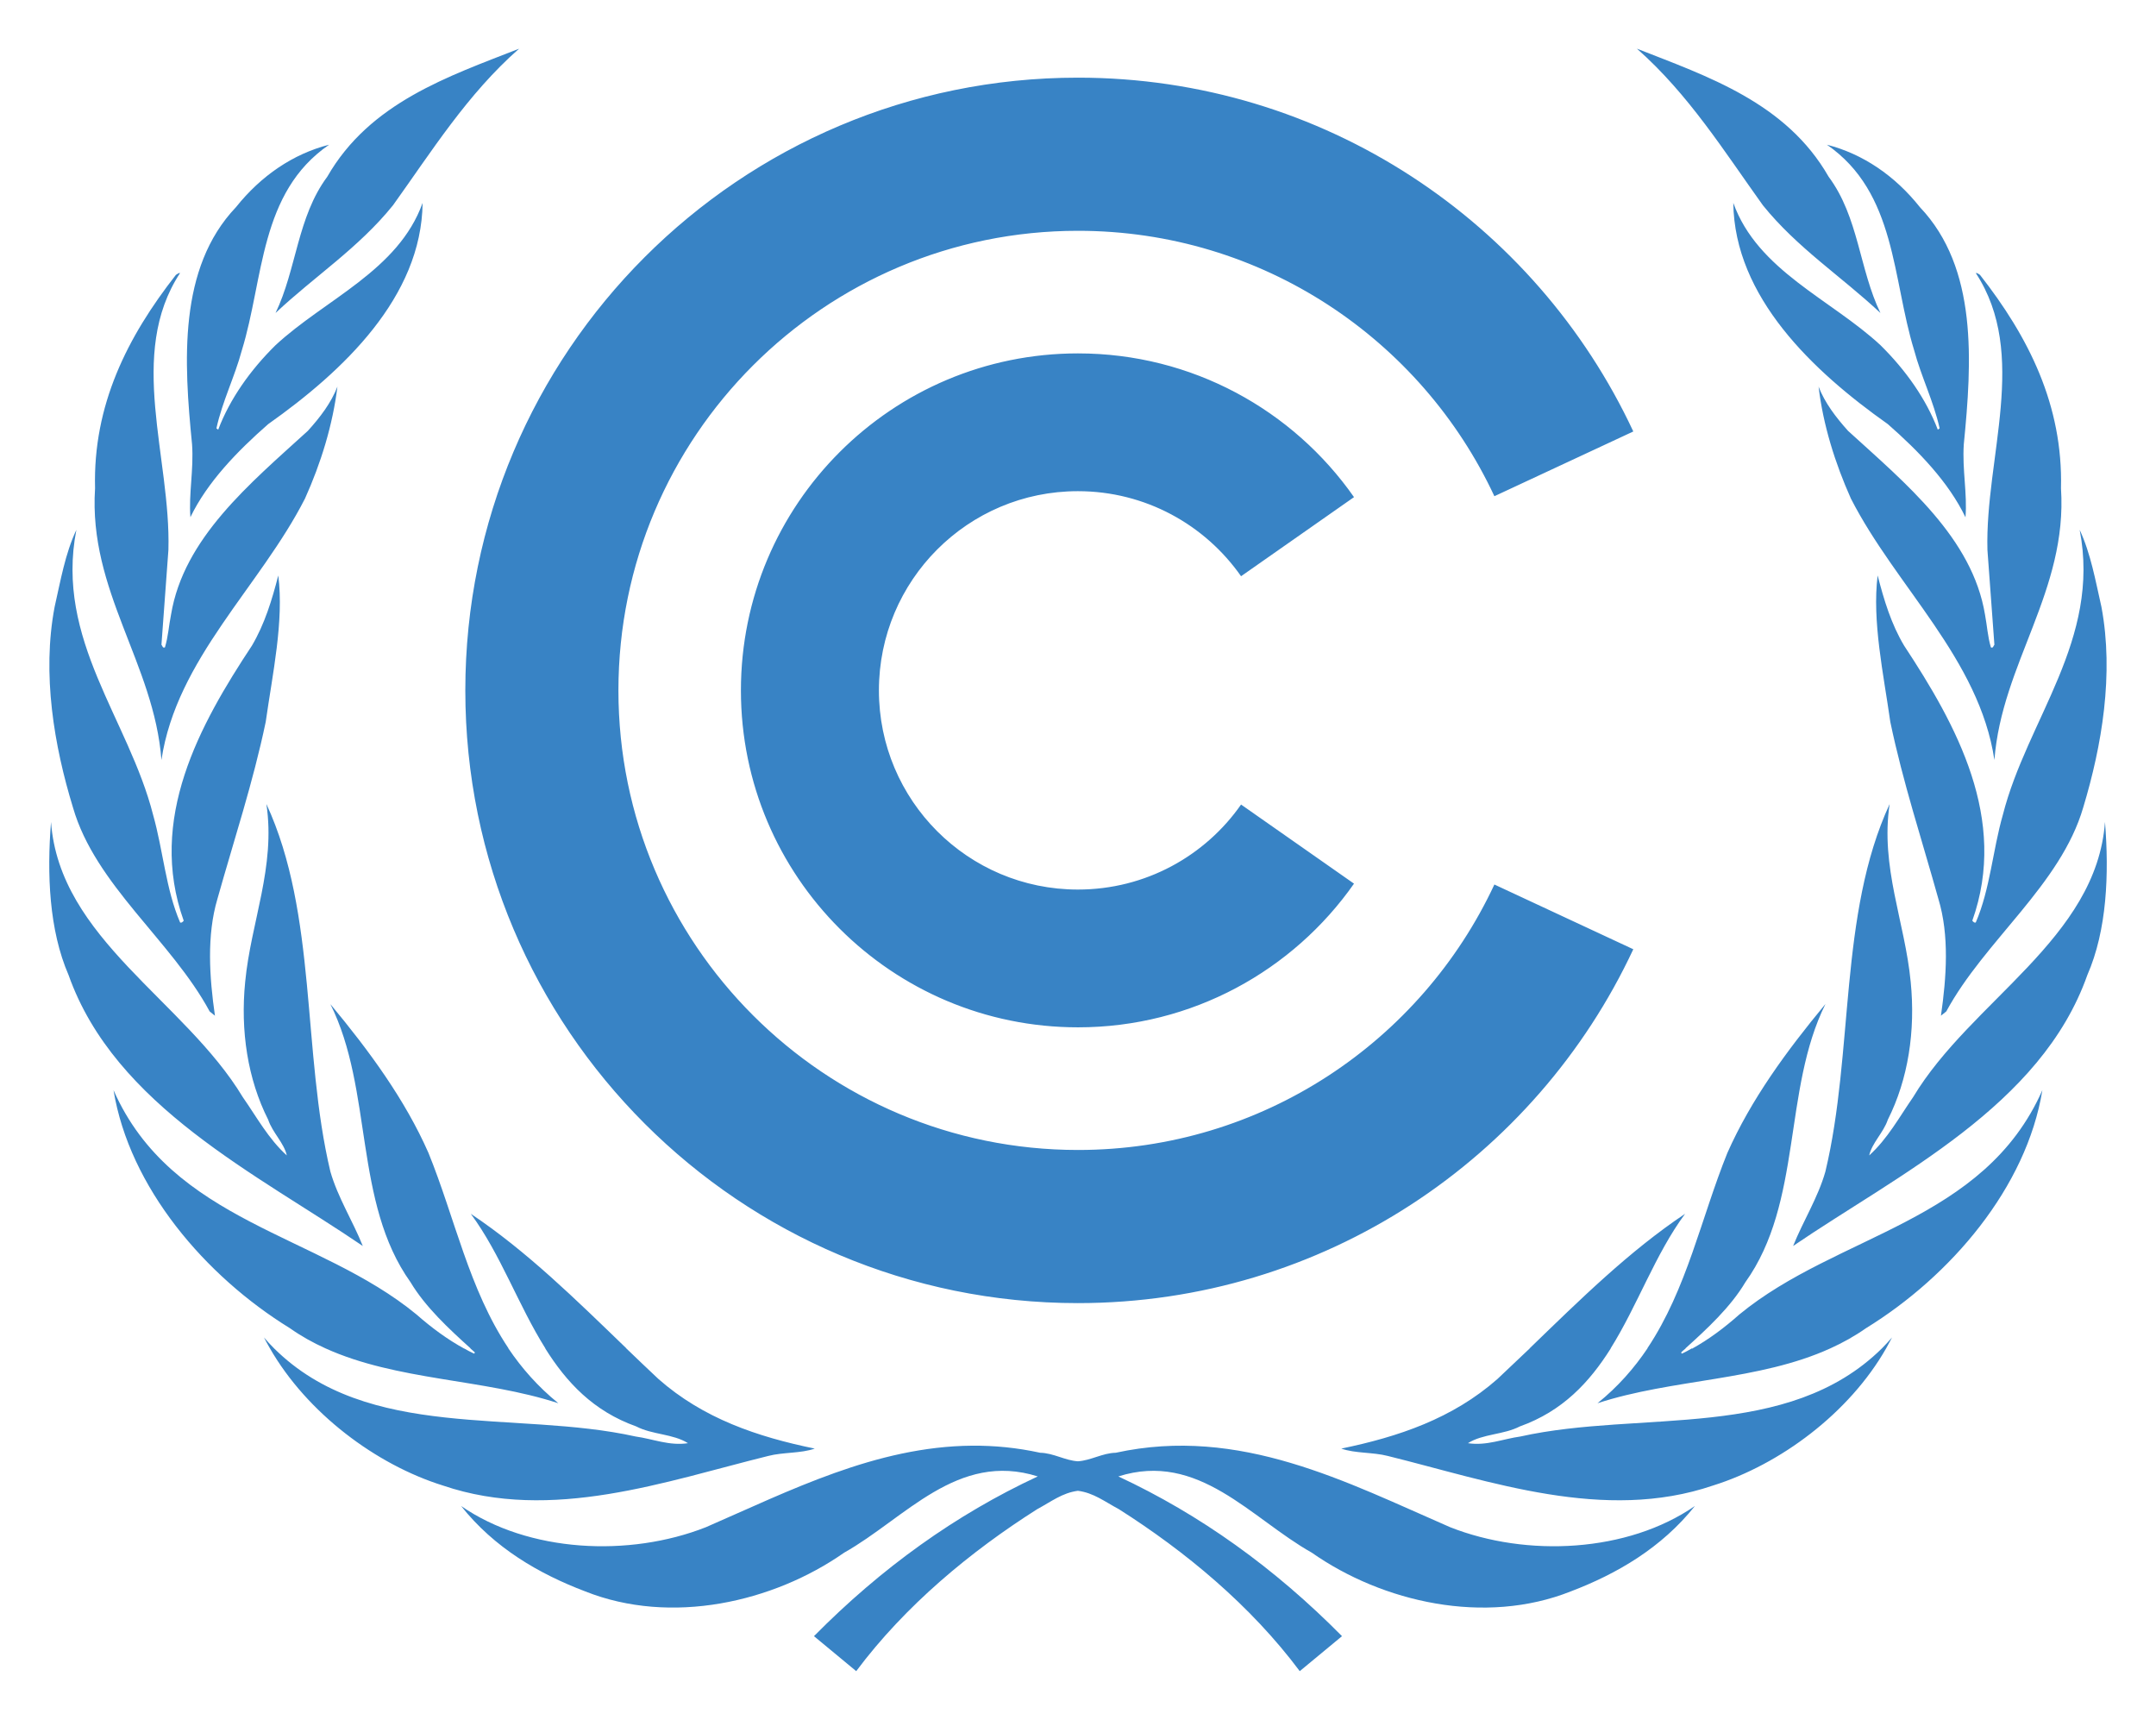 <svg xmlns:svg="http://www.w3.org/2000/svg" xmlns="http://www.w3.org/2000/svg" id="svg458" width="963" height="768" viewBox="-1.962 -1.962 86.869 69.314"><defs id="defs455"></defs><path id="path321" d="m 18.942,0 c -2.839,1.115 -6.016,2.167 -7.734,5.162 C 10,6.787 9.973,8.887 9.124,10.652 10.697,9.173 12.468,8.036 13.858,6.312 15.405,4.156 16.854,1.833 18.942,0 Z m 45.062,0 c 2.083,1.833 3.531,4.156 5.078,6.312 1.391,1.724 3.16,2.861 4.738,4.34 C 72.967,8.887 72.942,6.787 71.733,5.162 70.02,2.167 66.838,1.115 64.005,0 Z m -22.537,1.168 c -13.635,0 -24.693,11.051 -24.693,24.697 0,13.641 11.058,24.693 24.693,24.693 9.911,0 18.458,-5.84 22.391,-14.262 l -5.6,-2.609 c -2.948,6.318 -9.353,10.699 -16.785,10.699 -10.229,0 -18.527,-8.292 -18.527,-18.521 0,-10.234 8.298,-18.525 18.527,-18.525 7.432,0 13.837,4.38 16.785,10.697 l 5.6,-2.609 C 59.926,7.006 51.379,1.168 41.468,1.168 Z m -30.188,2.703 c -1.448,0.37 -2.74,1.25 -3.75,2.516 -2.339,2.458 -2.1,6.239 -1.771,9.557 0.073,1.021 -0.139,1.984 -0.066,2.938 0.677,-1.406 1.885,-2.656 3.135,-3.75 3.021,-2.135 6.183,-5.119 6.225,-8.916 -0.979,2.729 -3.928,3.88 -5.928,5.734 -1.021,1.005 -1.844,2.172 -2.312,3.406 l -0.072,-0.053 c 0.24,-1.094 0.739,-2.079 1.025,-3.146 0.891,-2.885 0.703,-6.353 3.516,-8.285 z m 60.385,0 c 2.802,1.938 2.625,5.4 3.516,8.285 0.286,1.068 0.783,2.053 1.027,3.146 l -0.074,0.053 c -0.469,-1.234 -1.292,-2.401 -2.312,-3.406 -2,-1.854 -4.952,-3.005 -5.932,-5.734 0.047,3.797 3.208,6.781 6.229,8.916 1.25,1.094 2.454,2.344 3.131,3.756 0.078,-0.958 -0.136,-1.923 -0.068,-2.943 0.328,-3.318 0.569,-7.098 -1.77,-9.557 -1.005,-1.266 -2.298,-2.146 -3.746,-2.516 z M 5.274,9.043 c -0.068,-0.01 -0.109,0.046 -0.166,0.072 -1.958,2.5 -3.348,5.249 -3.26,8.604 -0.271,4.135 2.379,7.053 2.676,10.949 0.609,-4.073 3.975,-6.98 5.787,-10.537 0.641,-1.422 1.119,-2.968 1.307,-4.51 -0.255,0.656 -0.691,1.229 -1.191,1.781 -2.339,2.13 -5.005,4.323 -5.516,7.406 -0.088,0.438 -0.116,0.895 -0.246,1.322 -0.099,0.042 -0.099,-0.072 -0.141,-0.104 l 0.281,-3.824 c 0.104,-3.734 -1.682,-7.874 0.469,-11.16 z m 72.391,0 c 2.151,3.286 0.37,7.426 0.469,11.16 l 0.281,3.824 c -0.042,0.031 -0.042,0.145 -0.141,0.104 -0.13,-0.427 -0.155,-0.885 -0.238,-1.322 -0.51,-3.083 -3.183,-5.276 -5.521,-7.406 -0.495,-0.552 -0.932,-1.125 -1.188,-1.781 0.182,1.542 0.667,3.088 1.303,4.51 1.818,3.557 5.176,6.464 5.785,10.537 0.297,-3.896 2.954,-6.814 2.684,-10.949 0.083,-3.354 -1.307,-6.104 -3.266,-8.604 -0.052,-0.026 -0.095,-0.083 -0.168,-0.072 z m -36.191,3.238 c -7.505,0 -13.59,6.079 -13.59,13.584 0,7.5 6.085,13.578 13.59,13.578 4.599,0 8.672,-2.291 11.125,-5.791 l -4.553,-3.188 c -1.448,2.073 -3.854,3.426 -6.578,3.426 -4.432,0 -8.021,-3.593 -8.021,-8.025 0,-4.438 3.589,-8.031 8.021,-8.031 2.724,0 5.125,1.355 6.578,3.428 l 4.553,-3.188 c -2.453,-3.505 -6.526,-5.793 -11.125,-5.793 z M 1.093,19.396 c -0.453,0.964 -0.635,2.048 -0.875,3.1 -0.516,2.714 -0.02,5.604 0.74,8.088 0.901,3.125 3.968,5.359 5.51,8.219 l 0.213,0.172 c -0.224,-1.552 -0.338,-3.235 0.1,-4.709 0.667,-2.375 1.437,-4.692 1.947,-7.135 0.271,-1.922 0.74,-4.051 0.506,-5.9 -0.255,0.995 -0.552,1.964 -1.062,2.828 -2.115,3.198 -4.214,6.994 -2.75,11.088 -0.042,0.047 -0.089,0.1 -0.146,0.068 -0.578,-1.344 -0.682,-2.896 -1.088,-4.334 -0.979,-3.849 -3.958,-7.052 -3.094,-11.484 z m 80.76,0 c 0.859,4.432 -2.118,7.635 -3.098,11.484 -0.411,1.438 -0.512,2.99 -1.09,4.334 -0.052,0.031 -0.099,-0.021 -0.141,-0.068 1.458,-4.094 -0.641,-7.89 -2.75,-11.088 -0.516,-0.865 -0.811,-1.833 -1.066,-2.828 -0.229,1.849 0.239,3.979 0.51,5.9 0.51,2.443 1.276,4.76 1.938,7.135 0.448,1.474 0.327,3.157 0.104,4.709 l 0.215,-0.172 c 1.547,-2.859 4.608,-5.094 5.52,-8.219 0.75,-2.484 1.245,-5.374 0.734,-8.088 -0.24,-1.052 -0.427,-2.136 -0.875,-3.1 z M 8.755,30.443 c 0.38,2.531 -0.626,4.765 -0.855,7.166 -0.198,1.974 0.1,3.923 0.928,5.559 0.172,0.516 0.641,0.938 0.75,1.438 -0.74,-0.667 -1.218,-1.553 -1.775,-2.35 -2.344,-3.891 -7.387,-6.38 -7.73,-11.088 -0.167,2.089 -0.083,4.349 0.709,6.172 1.875,5.286 7.63,8.031 11.859,10.916 -0.401,-1.005 -1.005,-1.948 -1.307,-3 -1.146,-4.818 -0.521,-10.365 -2.578,-14.812 z m 65.437,0 c -2.057,4.448 -1.439,9.995 -2.59,14.812 -0.297,1.052 -0.9,1.995 -1.301,3 4.229,-2.885 9.99,-5.63 11.859,-10.916 0.797,-1.823 0.88,-4.083 0.713,-6.172 -0.344,4.708 -5.396,7.197 -7.734,11.088 -0.552,0.797 -1.032,1.683 -1.771,2.35 0.109,-0.5 0.578,-0.922 0.75,-1.438 0.823,-1.635 1.12,-3.585 0.922,-5.559 -0.229,-2.401 -1.233,-4.635 -0.848,-7.166 z m -62.859,8.062 c 1.734,3.469 0.927,7.984 3.234,11.213 0.599,1 1.551,1.881 2.416,2.662 v 0.01 c 0.057,0.047 0.124,0.105 0.182,0.162 l -0.041,0.041 c -0.135,-0.062 -0.271,-0.135 -0.406,-0.213 l 0.021,0.016 c -0.672,-0.365 -1.324,-0.844 -1.934,-1.381 -3.953,-3.255 -9.854,-3.697 -12.213,-9.041 0.641,3.922 3.693,7.49 7.109,9.594 0.458,0.323 0.937,0.589 1.432,0.812 2.896,1.312 6.365,1.223 9.391,2.213 -0.823,-0.667 -1.479,-1.416 -2.016,-2.213 v -0.01 c -1.589,-2.38 -2.156,-5.251 -3.219,-7.865 -0.948,-2.151 -2.384,-4.109 -3.957,-6 z m 60.27,0 c -1.568,1.891 -3,3.849 -3.953,6 -1.057,2.615 -1.63,5.485 -3.219,7.865 v 0.01 c -0.536,0.797 -1.188,1.546 -2.016,2.213 3.026,-0.99 6.5,-0.895 9.391,-2.213 0.495,-0.224 0.975,-0.49 1.434,-0.812 3.417,-2.104 6.469,-5.672 7.109,-9.594 -2.359,5.344 -8.257,5.786 -12.215,9.041 -0.604,0.536 -1.238,1.011 -1.91,1.381 v -0.016 c -0.135,0.078 -0.267,0.15 -0.402,0.213 l -0.041,-0.041 c 0.057,-0.057 0.119,-0.115 0.182,-0.162 v -0.01 c 0.865,-0.781 1.818,-1.662 2.412,-2.662 2.312,-3.229 1.505,-7.744 3.229,-11.213 z m -54.609,8.453 c 1.203,1.625 1.912,3.682 3.006,5.422 v 0.01 c 0.849,1.354 1.933,2.522 3.662,3.137 0.651,0.339 1.489,0.296 2.088,0.676 -0.75,0.115 -1.407,-0.171 -2.115,-0.27 -4.859,-1.078 -10.77,0.218 -14.572,-3.553 -0.135,-0.135 -0.276,-0.286 -0.406,-0.438 0.078,0.146 0.152,0.292 0.24,0.438 1.5,2.609 4.275,4.688 6.979,5.531 4.385,1.49 8.979,-0.173 13.109,-1.193 0.594,-0.156 1.318,-0.099 1.875,-0.297 -2.307,-0.474 -4.49,-1.208 -6.303,-2.807 -0.438,-0.411 -0.87,-0.823 -1.297,-1.234 v -0.006 c -2.042,-1.969 -4.005,-3.906 -6.266,-5.416 z m 48.953,0 c -2.26,1.51 -4.223,3.447 -6.26,5.416 v 0.006 c -0.432,0.411 -0.865,0.823 -1.303,1.234 -1.812,1.599 -4,2.333 -6.297,2.807 0.557,0.198 1.276,0.141 1.875,0.297 4.125,1.021 8.725,2.683 13.105,1.193 2.703,-0.844 5.495,-2.917 6.984,-5.531 0.083,-0.146 0.16,-0.292 0.238,-0.438 -0.135,0.151 -0.271,0.302 -0.406,0.438 -3.812,3.76 -9.718,2.475 -14.572,3.553 -0.714,0.099 -1.364,0.384 -2.119,0.27 0.599,-0.38 1.438,-0.337 2.094,-0.676 1.724,-0.615 2.806,-1.783 3.66,-3.137 v -0.01 c 1.089,-1.74 1.797,-3.797 3,-5.422 z m -28.746,9.346 c -3.871,0.031 -7.35,1.817 -10.727,3.285 -3.094,1.219 -7.152,1.025 -9.871,-0.855 1.344,1.693 3.141,2.735 5.006,3.443 3.458,1.375 7.573,0.443 10.438,-1.562 2.453,-1.38 4.568,-4.098 7.803,-3.072 -3.292,1.531 -6.298,3.682 -9.021,6.438 l 1.703,1.41 c 1.984,-2.656 4.624,-4.833 7.291,-6.525 0.578,-0.312 1.016,-0.661 1.646,-0.744 0.635,0.083 1.073,0.432 1.656,0.744 2.667,1.693 5.303,3.869 7.287,6.525 l 1.703,-1.41 c -2.724,-2.755 -5.729,-4.906 -9.016,-6.438 3.234,-1.026 5.344,1.692 7.797,3.072 2.865,2.005 6.978,2.938 10.441,1.562 1.859,-0.708 3.657,-1.751 5.006,-3.443 -2.719,1.88 -6.781,2.074 -9.869,0.855 -4.161,-1.807 -8.47,-4.094 -13.48,-3 -0.531,0.01 -1.005,0.312 -1.525,0.344 -0.516,-0.031 -0.985,-0.333 -1.521,-0.344 -0.938,-0.205 -1.853,-0.292 -2.746,-0.285 z" style="clip-rule:nonzero;fill:#3883c5;fill-opacity:1;fill-rule:nonzero;stroke:none;stroke-width:1.333"></path></svg>